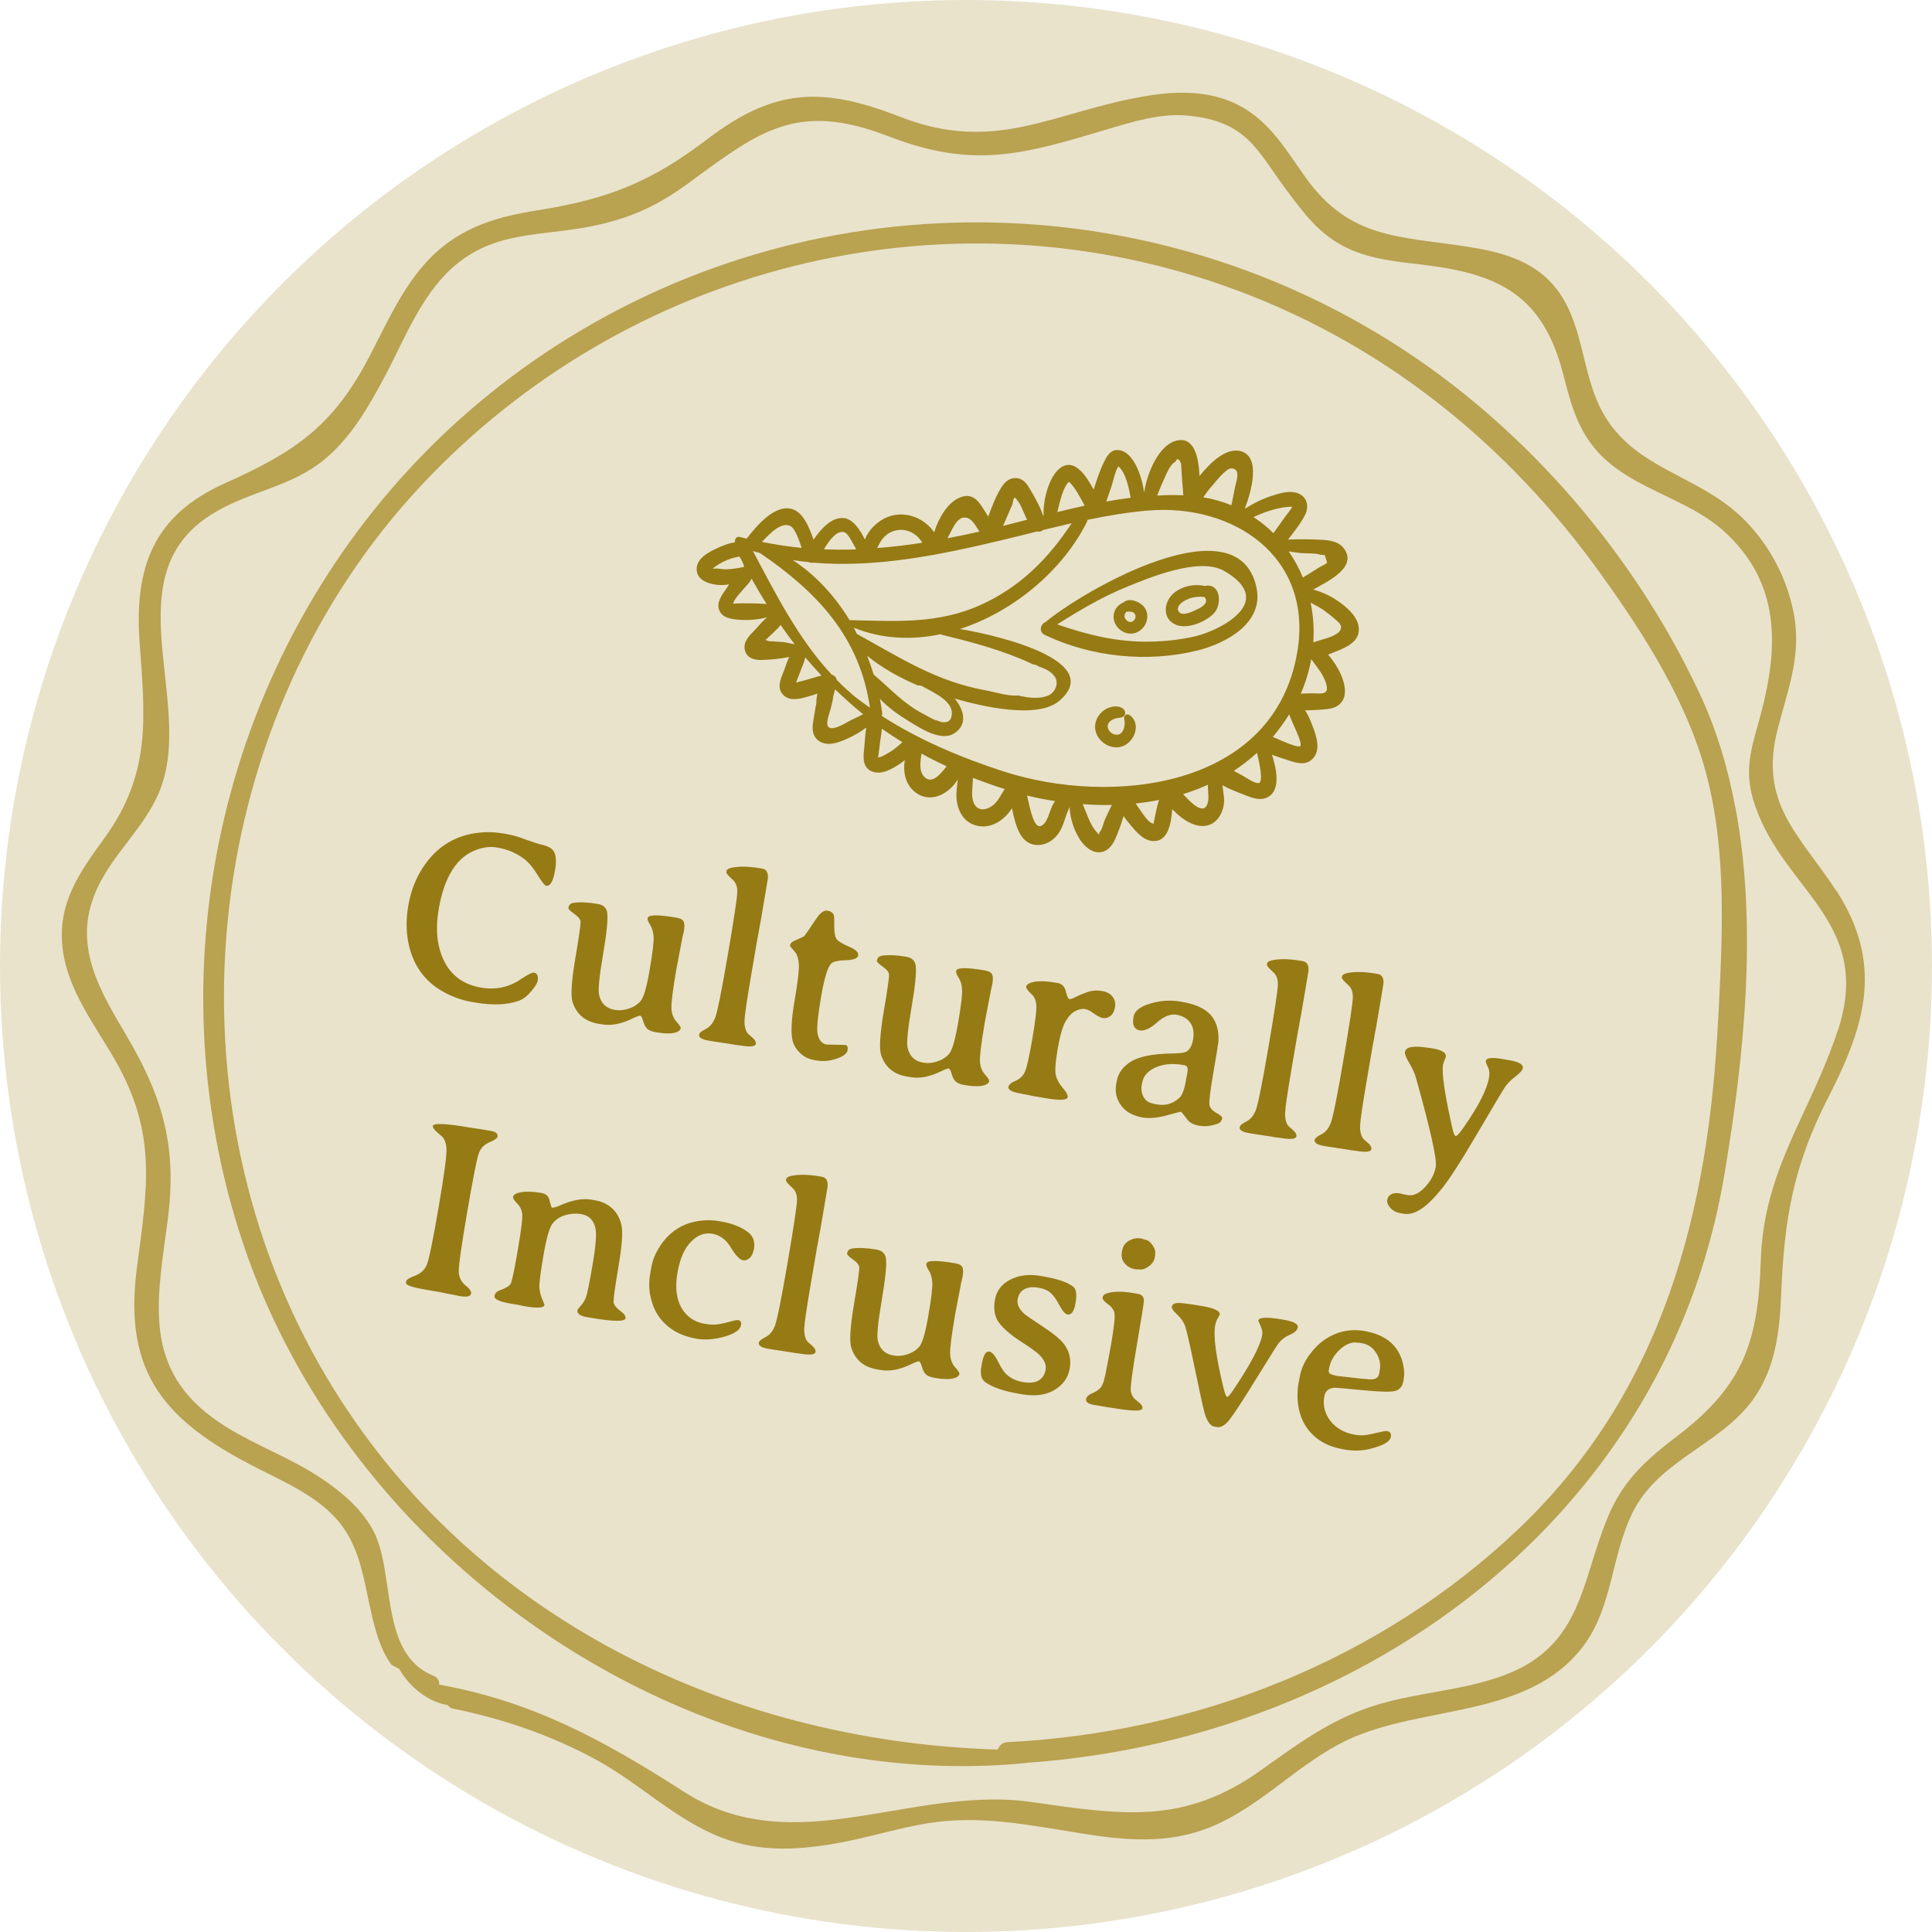 <svg xmlns="http://www.w3.org/2000/svg" width="125" height="125" viewBox="0 0 125 125" fill="none"><circle cx="62.5" cy="62.5" r="62.5" fill="#E9E3CC"></circle><path d="M118.79 57.594C121.833 62.267 120.765 66.174 118.334 70.912C116.024 75.407 115.436 78.821 115.238 83.838C115.136 86.184 114.859 88.529 113.449 90.512C111.385 93.41 107.526 94.39 105.773 97.59C104.219 100.434 104.417 103.961 102.37 106.592C98.787 111.211 92.036 110.291 87.175 112.577C84.03 114.067 81.659 116.805 78.448 118.158C75.61 119.358 72.777 119.079 69.818 118.598C66.524 118.069 63.409 117.422 60.036 117.962C58.194 118.265 56.393 118.823 54.563 119.18C51.874 119.69 49.257 119.898 46.665 118.883C43.7 117.737 41.359 115.368 38.581 113.86C35.604 112.239 32.471 111.182 29.194 110.523C29.116 110.451 29.026 110.398 28.954 110.315C27.652 110.107 26.452 109.086 25.84 107.987C25.81 107.975 25.792 107.957 25.768 107.946C25.611 107.868 25.468 107.791 25.323 107.708C24.729 106.895 24.381 105.873 24.081 104.609C23.415 101.764 23.289 99.395 20.918 97.466C19.598 96.385 18.044 95.708 16.543 94.936C10.71 91.955 7.961 88.879 8.855 82.051C9.54 76.82 10.176 73.358 7.457 68.608C6.149 66.322 4.372 64.066 4.054 61.376C3.7 58.449 5.134 56.46 6.773 54.203C9.78 50.041 9.39 46.449 9.035 41.609C8.681 36.705 9.906 33.338 14.581 31.254C19.094 29.235 21.537 27.567 23.853 23.155C24.933 21.106 25.87 18.933 27.406 17.158C29.41 14.86 31.799 14.076 34.776 13.607C39.409 12.871 42.146 11.76 45.819 8.964C50.133 5.686 53.23 5.609 58.218 7.551C64.387 9.955 67.988 7.307 73.899 6.256C75.802 5.912 77.896 5.817 79.703 6.601C81.995 7.58 83.094 9.546 84.462 11.47C87.307 15.454 90.475 15.275 94.856 15.947C96.969 16.273 99.094 16.79 100.528 18.476C102.532 20.821 102.256 24.176 103.745 26.777C105.779 30.328 109.734 30.702 112.591 33.374C114.295 34.971 115.496 37.114 115.994 39.389C116.63 42.274 115.724 44.412 115.021 47.149C113.761 51.977 116.42 53.989 118.778 57.594H118.79ZM118.916 66.661C121.275 59.44 115.058 57.517 113.389 51.597C113.347 51.448 113.317 51.312 113.287 51.163C112.903 49.328 113.473 47.933 113.959 46.069C115.082 41.77 115.178 37.684 111.559 34.389C109.206 32.252 105.773 31.699 103.553 29.425C102.082 27.905 101.65 26.177 101.134 24.194C99.826 19.111 96.987 17.728 92.15 17.14C90.451 16.932 88.717 16.796 87.151 16.041C85.344 15.181 84.336 13.767 83.172 12.212C81.335 9.748 80.693 7.836 76.834 7.479C75.07 7.313 73.275 7.883 71.619 8.37C66.115 10.027 62.941 10.929 57.461 8.809C51.58 6.541 49.137 8.477 44.624 11.79C42.53 13.34 40.723 14.153 38.179 14.658C34.944 15.293 31.937 14.925 29.26 17.33C27.166 19.224 26.146 22.039 24.843 24.455C23.823 26.361 22.731 28.261 21.044 29.686C18.902 31.48 16.285 31.747 13.933 33.13C7.463 36.919 12.156 44.572 10.62 50.296C9.906 52.986 7.793 54.643 6.521 57.012C4.588 60.616 6.113 63.537 8.021 66.726C9.408 69.053 10.314 71.055 10.74 73.192C11.106 75.009 11.136 76.909 10.818 79.189C10.074 84.628 9.233 88.975 14.665 92.341C16.651 93.57 18.872 94.36 20.816 95.666C21.459 96.1 22.089 96.581 22.653 97.109C23.211 97.65 23.703 98.237 24.093 98.926C25.648 101.693 24.447 106.996 28.078 108.438C28.336 108.545 28.432 108.783 28.414 108.997C34.416 110.065 39.037 112.577 44.246 115.926C50.398 119.88 56.813 116.704 63.451 116.448C64.531 116.401 65.611 116.431 66.692 116.585C72.537 117.41 76.57 118.123 81.611 114.513C84.12 112.725 86.304 111.104 89.287 110.243C91.934 109.477 94.754 109.353 97.341 108.379C102.388 106.473 102.292 102.317 104.027 98.154C104.405 97.252 104.843 96.504 105.353 95.85C106.205 94.74 107.256 93.879 108.528 92.905C112.843 89.616 113.755 86.754 113.923 81.54C114.121 75.591 117.116 72.111 118.904 66.661H118.916Z" fill="#B9A250"></path><path d="M112.275 52.214C113.753 59.992 112.813 68.615 111.559 76.045C110.276 83.659 107.113 90.356 102.625 95.914C94.074 106.545 80.705 113.054 66.436 114.052C66.425 114.052 66.419 114.064 66.395 114.064C65.449 114.164 64.491 114.218 63.539 114.247C49.306 114.678 35.363 107.998 25.825 97.485C21.308 92.494 17.784 86.659 15.678 80.304C14.945 78.095 14.377 75.862 13.97 73.618C10.599 55.226 17.754 35.977 32.921 24.508C49.271 12.14 71.575 11.035 89.155 21.59C98.095 26.947 105.564 35.452 109.975 44.89C111.051 47.193 111.79 49.662 112.269 52.22L112.275 52.214ZM111.169 65.922C111.435 60.642 111.755 55.108 110.365 49.963C109.123 45.368 106.427 41.128 103.677 37.283C97.498 28.612 89.232 21.997 79.126 18.459C60.872 12.063 40.549 17.261 27.339 31.317C13.088 46.467 10.422 70.299 20.693 88.354C29.746 104.248 46.74 112.664 64.556 113.196C64.645 112.942 64.858 112.729 65.189 112.717C77.417 112.103 89.302 107.419 98.225 98.944C107.58 90.049 110.56 78.443 111.163 65.916L111.169 65.922Z" fill="#B9A250"></path><path d="M32.534 53.922L32.796 53.967C33.156 54.029 33.561 54.145 34.012 54.318C34.465 54.485 34.823 54.599 35.087 54.66C35.351 54.721 35.553 54.809 35.692 54.922C35.961 55.143 36.035 55.607 35.913 56.316C35.792 57.024 35.598 57.355 35.331 57.31C35.244 57.295 35.062 57.063 34.784 56.614C34.508 56.16 34.228 55.821 33.944 55.598C33.44 55.205 32.845 54.95 32.157 54.833C31.761 54.765 31.345 54.804 30.908 54.952C29.591 55.387 28.749 56.68 28.381 58.831C28.158 60.167 28.284 61.298 28.759 62.225C29.235 63.151 30.022 63.709 31.12 63.897C32.06 64.058 32.909 63.883 33.667 63.374C34.139 63.058 34.431 62.91 34.544 62.929C34.759 62.966 34.84 63.141 34.787 63.455C34.759 63.614 34.617 63.845 34.358 64.15C34.1 64.455 33.836 64.655 33.566 64.751C32.807 65.018 31.873 65.056 30.764 64.866L30.495 64.82C29.873 64.714 29.264 64.493 28.666 64.159C27.456 63.481 26.707 62.423 26.419 60.984C26.273 60.235 26.271 59.445 26.413 58.613C26.556 57.776 26.821 57.032 27.208 56.379C27.989 55.054 29.068 54.248 30.443 53.961C31.139 53.816 31.836 53.803 32.534 53.922ZM43.766 66.101C43.962 66.314 44.053 66.459 44.04 66.536C44.028 66.608 43.977 66.671 43.889 66.724C43.634 66.887 43.145 66.906 42.421 66.782C42.184 66.742 42.006 66.672 41.886 66.572C41.772 66.468 41.681 66.302 41.614 66.074C41.553 65.846 41.489 65.727 41.422 65.716C41.355 65.709 41.191 65.769 40.932 65.893C40.205 66.25 39.547 66.377 38.956 66.276C38.951 66.276 38.943 66.274 38.933 66.272L38.702 66.233C37.855 66.088 37.303 65.624 37.046 64.84C36.915 64.432 36.972 63.498 37.217 62.039C37.467 60.576 37.581 59.769 37.56 59.617C37.539 59.461 37.398 59.294 37.138 59.117C36.884 58.936 36.763 58.81 36.775 58.738C36.807 58.548 36.918 58.44 37.108 58.414C37.53 58.355 38.052 58.378 38.673 58.484C39.032 58.546 39.236 58.731 39.283 59.04C39.347 59.437 39.258 60.344 39.016 61.761C38.774 63.173 38.689 64.04 38.76 64.365C38.882 64.919 39.22 65.244 39.775 65.339C40.062 65.388 40.36 65.362 40.668 65.262C40.981 65.162 41.238 65 41.44 64.776C41.643 64.551 41.84 63.874 42.034 62.745C42.228 61.611 42.312 60.89 42.285 60.584C42.263 60.28 42.189 60.032 42.063 59.841C41.938 59.645 41.884 59.499 41.901 59.401C41.939 59.175 42.562 59.166 43.768 59.372C44.02 59.415 44.174 59.5 44.232 59.626C44.291 59.747 44.295 59.954 44.245 60.246L44.144 60.697L43.755 62.738C43.526 64.073 43.422 64.914 43.442 65.261C43.463 65.603 43.571 65.883 43.766 66.101ZM45.231 66.938C45.25 66.831 45.389 66.712 45.649 66.582C45.914 66.453 46.119 66.216 46.262 65.87C46.407 65.52 46.683 64.151 47.092 61.764C47.501 59.377 47.704 58.019 47.702 57.691C47.705 57.364 47.613 57.113 47.426 56.939C47.125 56.66 46.979 56.495 46.988 56.444L47.004 56.351C47.019 56.264 47.106 56.2 47.267 56.158C47.763 56.037 48.396 56.043 49.166 56.175L49.32 56.201C49.582 56.246 49.703 56.449 49.684 56.81C49.681 56.857 49.617 57.245 49.492 57.974L49.209 59.63L49.147 59.944L49.064 60.429L49.002 60.744C49.002 60.744 48.863 61.557 48.585 63.185C48.325 64.704 48.186 65.65 48.17 66.023C48.16 66.391 48.231 66.672 48.382 66.867C48.4 66.886 48.497 66.972 48.672 67.123C48.846 67.274 48.923 67.412 48.902 67.535C48.871 67.715 48.538 67.75 47.901 67.641L47.583 67.602L47.267 67.548L46 67.355L45.839 67.328C45.402 67.253 45.2 67.123 45.231 66.938ZM53.491 67.583L54.692 67.606C54.825 67.629 54.874 67.746 54.838 67.957C54.803 68.162 54.569 68.341 54.136 68.494C53.703 68.647 53.268 68.686 52.831 68.612L52.678 68.585C52.334 68.526 52.038 68.383 51.792 68.156C51.545 67.929 51.38 67.674 51.297 67.39C51.154 66.895 51.192 66.011 51.41 64.738C51.629 63.46 51.719 62.654 51.681 62.32C51.648 61.986 51.57 61.748 51.447 61.606C51.217 61.344 51.103 61.204 51.107 61.183C51.13 61.05 51.218 60.949 51.373 60.88C51.767 60.704 51.983 60.604 52.019 60.578C52.061 60.548 52.331 60.161 52.828 59.417C53.076 59.047 53.313 58.882 53.539 58.92C53.77 58.96 53.91 59.068 53.959 59.246C53.972 59.29 53.978 59.521 53.975 59.938C53.978 60.356 54.033 60.635 54.141 60.775C54.25 60.91 54.516 61.069 54.939 61.252C55.363 61.431 55.558 61.617 55.525 61.812C55.492 62.008 55.223 62.112 54.718 62.126C54.214 62.14 53.897 62.215 53.768 62.352C53.544 62.583 53.327 63.307 53.119 64.523C52.911 65.74 52.836 66.517 52.894 66.855C52.969 67.285 53.168 67.528 53.491 67.583ZM63.725 69.517C63.922 69.731 64.013 69.876 64 69.953C63.987 70.025 63.937 70.087 63.849 70.141C63.594 70.303 63.104 70.322 62.38 70.198C62.144 70.158 61.966 70.088 61.846 69.988C61.731 69.884 61.641 69.718 61.574 69.49C61.513 69.263 61.449 69.143 61.382 69.132C61.314 69.126 61.151 69.185 60.892 69.31C60.165 69.666 59.506 69.794 58.916 69.693C58.911 69.692 58.903 69.691 58.893 69.689L58.662 69.649C57.815 69.504 57.263 69.04 57.006 68.256C56.875 67.848 56.932 66.915 57.176 65.456C57.427 63.993 57.541 63.185 57.519 63.034C57.499 62.877 57.358 62.71 57.098 62.533C56.843 62.352 56.722 62.226 56.735 62.154C56.767 61.964 56.878 61.856 57.068 61.831C57.49 61.771 58.012 61.794 58.633 61.901C58.992 61.962 59.196 62.147 59.243 62.457C59.307 62.853 59.218 63.76 58.976 65.177C58.734 66.589 58.649 67.457 58.72 67.781C58.842 68.335 59.18 68.66 59.734 68.755C60.022 68.804 60.32 68.778 60.627 68.678C60.94 68.578 61.198 68.416 61.4 68.192C61.602 67.968 61.8 67.291 61.993 66.161C62.188 65.027 62.271 64.307 62.244 64.001C62.222 63.696 62.149 63.448 62.023 63.258C61.898 63.062 61.844 62.915 61.86 62.818C61.899 62.592 62.522 62.582 63.728 62.788C63.98 62.831 64.134 62.916 64.192 63.042C64.25 63.163 64.254 63.37 64.204 63.663L64.104 64.113L63.715 66.155C63.486 67.49 63.382 68.33 63.402 68.677C63.422 69.019 63.53 69.299 63.725 69.517ZM69.078 70.988C69.043 71.188 68.561 71.209 67.632 71.05L66.816 70.91L66.495 70.839L66.011 70.749C65.467 70.656 65.212 70.511 65.245 70.316C65.269 70.178 65.415 70.052 65.682 69.939C65.956 69.822 66.155 69.648 66.279 69.415C66.41 69.179 66.579 68.45 66.788 67.228C66.998 66.006 67.084 65.257 67.046 64.981C67.014 64.706 66.923 64.498 66.773 64.356C66.504 64.104 66.378 63.931 66.394 63.839C66.409 63.747 66.477 63.674 66.597 63.62C66.953 63.459 67.51 63.444 68.27 63.574L68.416 63.599C68.709 63.649 68.891 63.833 68.963 64.152C69.037 64.466 69.112 64.629 69.189 64.642C69.266 64.656 69.409 64.606 69.618 64.494C69.833 64.383 70.083 64.278 70.37 64.179C70.661 64.081 70.969 64.059 71.292 64.115C71.616 64.17 71.848 64.297 71.988 64.496C72.134 64.69 72.185 64.918 72.14 65.179C72.09 65.445 71.986 65.634 71.83 65.745C71.673 65.855 71.518 65.897 71.364 65.871C71.21 65.844 71.018 65.748 70.787 65.582C70.558 65.411 70.358 65.31 70.189 65.281C70.02 65.252 69.823 65.293 69.598 65.402C69.374 65.506 69.159 65.728 68.953 66.068C68.752 66.404 68.577 67.011 68.427 67.889C68.278 68.761 68.243 69.337 68.322 69.614C68.402 69.887 68.552 70.151 68.773 70.405C68.999 70.66 69.1 70.855 69.078 70.988ZM76.651 68.924L76.521 68.901C75.848 68.786 75.26 68.842 74.756 69.067C74.259 69.288 73.972 69.622 73.895 70.069L73.869 70.223C73.824 70.485 73.863 70.735 73.987 70.972C74.116 71.206 74.308 71.344 74.565 71.388L74.655 71.42L74.886 71.459C75.42 71.551 75.894 71.407 76.307 71.029C76.489 70.864 76.63 70.487 76.731 69.897C76.739 69.85 76.747 69.804 76.754 69.758L76.794 69.574L76.825 69.389C76.874 69.107 76.816 68.952 76.651 68.924ZM73.335 65.796C73.4 65.416 73.758 65.129 74.41 64.934C75.067 64.734 75.72 64.69 76.366 64.801C76.387 64.805 76.407 64.808 76.428 64.812C77.044 64.917 77.524 65.076 77.868 65.288C78.567 65.714 78.887 66.419 78.83 67.402C78.824 67.502 78.718 68.149 78.513 69.346C78.309 70.537 78.221 71.24 78.247 71.456C78.279 71.673 78.427 71.854 78.693 72C78.964 72.147 79.092 72.264 79.077 72.351C79.045 72.536 78.929 72.661 78.727 72.727C78.324 72.859 77.943 72.894 77.584 72.832C77.229 72.772 76.979 72.644 76.833 72.45C76.57 72.104 76.428 71.929 76.407 71.926C76.387 71.922 76.074 72.003 75.47 72.169C74.866 72.33 74.354 72.375 73.933 72.303C73.302 72.195 72.836 71.935 72.537 71.525C72.237 71.114 72.13 70.66 72.215 70.162L72.248 69.969C72.339 69.435 72.651 69.005 73.182 68.679C73.714 68.352 74.599 68.179 75.839 68.159C76.29 68.151 76.578 68.121 76.703 68.069C76.953 67.964 77.116 67.69 77.192 67.249C77.267 66.807 77.207 66.448 77.012 66.172C76.816 65.895 76.52 65.723 76.125 65.655C75.73 65.588 75.308 65.753 74.859 66.152C74.416 66.546 74.044 66.718 73.741 66.666C73.381 66.605 73.246 66.314 73.335 65.796ZM80.207 72.925C80.226 72.817 80.365 72.698 80.625 72.568C80.89 72.439 81.094 72.202 81.238 71.857C81.383 71.506 81.659 70.138 82.068 67.751C82.476 65.363 82.68 64.006 82.678 63.678C82.681 63.351 82.589 63.1 82.402 62.925C82.101 62.647 81.955 62.481 81.964 62.43L81.98 62.338C81.995 62.25 82.082 62.186 82.243 62.145C82.739 62.024 83.372 62.029 84.142 62.161L84.296 62.187C84.558 62.232 84.679 62.435 84.659 62.796C84.657 62.843 84.593 63.231 84.468 63.961L84.185 65.616L84.123 65.93L84.04 66.416L83.978 66.73C83.978 66.73 83.839 67.544 83.56 69.171C83.3 70.691 83.162 71.637 83.146 72.009C83.136 72.377 83.207 72.659 83.358 72.854C83.376 72.873 83.472 72.958 83.647 73.109C83.822 73.261 83.899 73.398 83.878 73.521C83.847 73.701 83.513 73.736 82.877 73.627L82.558 73.589L82.243 73.535L80.976 73.342L80.814 73.314C80.378 73.239 80.175 73.11 80.207 72.925ZM85.058 73.755C85.077 73.647 85.216 73.528 85.476 73.399C85.741 73.27 85.946 73.032 86.089 72.687C86.234 72.337 86.51 70.968 86.919 68.581C87.328 66.194 87.531 64.836 87.529 64.508C87.532 64.181 87.44 63.93 87.254 63.756C86.953 63.477 86.806 63.312 86.815 63.261L86.831 63.168C86.846 63.081 86.933 63.017 87.094 62.975C87.59 62.854 88.223 62.859 88.993 62.991L89.147 63.018C89.409 63.062 89.53 63.266 89.511 63.627C89.508 63.674 89.444 64.062 89.319 64.791L89.036 66.446L88.974 66.761L88.891 67.246L88.829 67.56C88.829 67.56 88.69 68.374 88.412 70.001C88.152 71.521 88.013 72.467 87.997 72.839C87.987 73.207 88.058 73.489 88.209 73.684C88.227 73.703 88.324 73.788 88.499 73.94C88.673 74.091 88.75 74.228 88.729 74.352C88.698 74.531 88.365 74.567 87.728 74.458L87.41 74.419L87.094 74.365L85.827 74.172L85.666 74.144C85.229 74.07 85.027 73.94 85.058 73.755ZM93.365 68.891C93.271 69.441 93.474 70.818 93.974 73.022C94.043 73.33 94.113 73.49 94.185 73.502C94.257 73.514 94.426 73.329 94.692 72.947C95.657 71.569 96.205 70.498 96.336 69.733C96.374 69.512 96.369 69.326 96.321 69.175L96.26 69.022C96.165 68.837 96.123 68.711 96.134 68.644C96.168 68.444 96.512 68.4 97.164 68.511L97.656 68.596C98.278 68.702 98.568 68.873 98.528 69.109C98.505 69.243 98.341 69.426 98.037 69.659C97.739 69.888 97.511 70.122 97.355 70.359C97.198 70.596 96.601 71.599 95.564 73.366C94.533 75.128 93.763 76.32 93.256 76.942C92.747 77.568 92.297 78.003 91.906 78.248C91.521 78.494 91.151 78.587 90.797 78.526L90.597 78.492C90.33 78.446 90.114 78.33 89.951 78.143C89.791 77.963 89.726 77.79 89.754 77.626C89.781 77.467 89.868 77.347 90.014 77.266C90.164 77.192 90.347 77.173 90.562 77.21L90.737 77.255C90.813 77.274 90.931 77.297 91.09 77.324C91.449 77.385 91.82 77.211 92.202 76.801C92.584 76.391 92.815 75.949 92.896 75.477C92.977 75.005 92.551 73.096 91.617 69.75C91.532 69.444 91.385 69.118 91.175 68.77C90.97 68.423 90.877 68.191 90.898 68.073C90.931 67.878 91.09 67.765 91.376 67.735C91.662 67.699 92.105 67.733 92.706 67.835C93.312 67.939 93.592 68.122 93.547 68.384C93.44 68.64 93.379 68.809 93.365 68.891ZM32.187 73.551C32.17 73.649 31.997 73.767 31.666 73.906C31.341 74.046 31.114 74.274 30.986 74.59C30.864 74.902 30.61 76.188 30.223 78.446C29.837 80.7 29.658 81.998 29.683 82.341C29.715 82.679 29.861 82.955 30.12 83.169C30.386 83.378 30.507 83.552 30.483 83.69C30.45 83.88 30.201 83.935 29.733 83.855L29.565 83.819L29.212 83.75C29.095 83.725 28.978 83.702 28.86 83.682L28.523 83.609L27.484 83.431C26.647 83.287 26.241 83.141 26.267 82.993L26.285 82.885C26.302 82.787 26.491 82.671 26.852 82.538C27.219 82.4 27.473 82.163 27.615 81.828C27.758 81.488 28.014 80.24 28.383 78.084C28.753 75.922 28.92 74.654 28.884 74.278C28.849 73.897 28.736 73.632 28.544 73.483C28.163 73.18 27.982 72.969 28.003 72.851C28.037 72.651 28.847 72.686 30.433 72.958L31.283 73.087L31.784 73.173C32.087 73.225 32.221 73.351 32.187 73.551ZM33.027 84.34C32.303 84.216 31.959 84.051 31.994 83.846C32.023 83.677 32.142 83.554 32.35 83.479C32.727 83.343 32.958 83.202 33.04 83.058C33.124 82.909 33.279 82.172 33.506 80.847C33.733 79.517 33.826 78.733 33.782 78.493C33.745 78.249 33.633 78.034 33.448 77.849C33.263 77.664 33.179 77.525 33.195 77.433C33.21 77.341 33.295 77.265 33.447 77.207C33.803 77.072 34.333 77.065 35.036 77.186C35.247 77.222 35.399 77.322 35.492 77.486C35.524 77.544 35.562 77.666 35.604 77.853C35.652 78.036 35.688 78.129 35.714 78.134C35.812 78.145 35.976 78.102 36.204 78.004C36.994 77.647 37.677 77.519 38.252 77.617L38.267 77.62L38.514 77.662C38.929 77.733 39.286 77.9 39.585 78.162C39.884 78.425 40.088 78.777 40.197 79.218C40.312 79.66 40.251 80.572 40.014 81.953C39.779 83.329 39.675 84.104 39.703 84.278C39.738 84.447 39.879 84.625 40.128 84.81C40.381 84.996 40.496 85.156 40.474 85.289C40.434 85.52 39.685 85.511 38.227 85.261L37.996 85.222C37.534 85.143 37.322 84.993 37.36 84.772C37.368 84.726 37.443 84.625 37.586 84.47C37.73 84.31 37.84 84.125 37.919 83.917C37.996 83.708 38.138 83.003 38.344 81.802C38.55 80.596 38.609 79.808 38.519 79.438C38.394 78.931 38.093 78.636 37.616 78.554C37.267 78.495 36.914 78.519 36.557 78.627C36.206 78.731 35.931 78.919 35.731 79.191C35.538 79.459 35.345 80.153 35.153 81.272C34.963 82.386 34.878 83.066 34.899 83.313C34.921 83.554 34.963 83.754 35.026 83.913L35.232 84.424C35.198 84.624 34.778 84.655 33.971 84.517L33.504 84.421L33.027 84.34ZM48.074 81.541C47.859 81.504 47.596 81.23 47.288 80.717C46.984 80.206 46.581 79.907 46.078 79.82C45.58 79.735 45.119 79.913 44.695 80.353C44.272 80.787 43.983 81.459 43.827 82.368C43.672 83.277 43.758 84.023 44.086 84.608C44.42 85.188 44.923 85.536 45.595 85.651C45.965 85.714 46.281 85.721 46.543 85.67C46.81 85.621 47.058 85.563 47.286 85.496C47.52 85.425 47.681 85.397 47.768 85.412C47.917 85.438 47.975 85.548 47.941 85.743C47.891 86.041 47.54 86.285 46.889 86.475C46.238 86.664 45.63 86.711 45.066 86.614C43.967 86.426 43.143 85.931 42.593 85.129C42.37 84.8 42.203 84.399 42.094 83.926C41.986 83.448 41.975 82.954 42.062 82.446L42.127 82.069C42.128 82.059 42.13 82.046 42.133 82.03C42.135 82.02 42.137 82.01 42.138 82C42.215 81.553 42.394 81.108 42.676 80.665C43.231 79.798 43.978 79.26 44.918 79.051C45.461 78.933 45.984 78.917 46.487 79.003L46.665 79.033C47.358 79.152 47.925 79.373 48.366 79.697C48.723 79.959 48.862 80.318 48.784 80.775C48.732 81.078 48.633 81.288 48.486 81.406C48.345 81.519 48.208 81.564 48.074 81.541ZM49.095 86.876C49.114 86.768 49.253 86.649 49.513 86.519C49.778 86.391 49.982 86.153 50.126 85.808C50.27 85.458 50.547 84.089 50.956 81.702C51.364 79.314 51.568 77.957 51.566 77.629C51.569 77.302 51.477 77.051 51.29 76.876C50.989 76.598 50.843 76.433 50.852 76.381L50.867 76.289C50.883 76.202 50.97 76.137 51.13 76.096C51.627 75.975 52.26 75.98 53.03 76.112L53.184 76.138C53.446 76.183 53.567 76.386 53.547 76.748C53.544 76.795 53.481 77.183 53.356 77.912L53.073 79.567L53.011 79.882L52.928 80.367L52.866 80.681C52.866 80.681 52.727 81.495 52.448 83.122C52.188 84.642 52.05 85.588 52.034 85.96C52.024 86.328 52.094 86.61 52.246 86.805C52.264 86.824 52.36 86.909 52.535 87.061C52.71 87.212 52.787 87.349 52.766 87.472C52.735 87.652 52.401 87.688 51.765 87.579L51.447 87.54L51.131 87.486L49.864 87.293L49.702 87.265C49.266 87.191 49.063 87.061 49.095 86.876ZM61.798 88.464C61.994 88.677 62.086 88.822 62.073 88.899C62.06 88.971 62.01 89.034 61.922 89.087C61.666 89.25 61.177 89.269 60.453 89.145C60.217 89.105 60.039 89.034 59.919 88.935C59.804 88.831 59.714 88.664 59.647 88.436C59.586 88.209 59.522 88.09 59.455 88.078C59.387 88.072 59.224 88.131 58.965 88.256C58.238 88.613 57.579 88.74 56.989 88.639C56.984 88.638 56.976 88.637 56.966 88.635L56.735 88.596C55.888 88.451 55.336 87.986 55.079 87.203C54.948 86.794 55.005 85.861 55.249 84.402C55.499 82.939 55.614 82.132 55.592 81.98C55.572 81.823 55.431 81.656 55.171 81.48C54.916 81.299 54.795 81.172 54.807 81.101C54.84 80.911 54.951 80.803 55.14 80.777C55.563 80.717 56.084 80.741 56.706 80.847C57.065 80.908 57.268 81.094 57.316 81.403C57.38 81.8 57.291 82.707 57.048 84.124C56.807 85.535 56.722 86.403 56.793 86.727C56.915 87.282 57.253 87.606 57.807 87.701C58.095 87.751 58.392 87.725 58.7 87.624C59.013 87.525 59.271 87.363 59.473 87.138C59.675 86.914 59.873 86.237 60.066 85.108C60.261 83.973 60.344 83.253 60.317 82.947C60.295 82.642 60.221 82.395 60.096 82.204C59.971 82.008 59.916 81.862 59.933 81.764C59.972 81.538 60.594 81.528 61.801 81.735C62.052 81.778 62.207 81.862 62.265 81.989C62.323 82.11 62.327 82.316 62.277 82.609L62.176 83.059L61.787 85.101C61.559 86.436 61.455 87.277 61.474 87.624C61.495 87.965 61.603 88.245 61.798 88.464ZM68.853 86.976C69.193 87.431 69.312 87.953 69.212 88.544C69.111 89.129 68.784 89.591 68.229 89.929C67.675 90.262 66.973 90.356 66.12 90.21L65.912 90.174C64.942 90.008 64.224 89.761 63.757 89.433C63.497 89.251 63.407 88.929 63.486 88.467L63.519 88.275C63.62 87.684 63.781 87.408 64.002 87.446C64.186 87.478 64.375 87.689 64.567 88.082C64.759 88.469 64.93 88.736 65.079 88.883C65.369 89.165 65.735 89.344 66.177 89.419C66.623 89.496 66.968 89.459 67.21 89.311C67.453 89.157 67.6 88.926 67.653 88.618C67.706 88.31 67.575 87.994 67.26 87.671C67.094 87.5 66.688 87.205 66.04 86.788C65.398 86.372 64.933 85.972 64.644 85.59C64.356 85.203 64.264 84.711 64.366 84.116C64.468 83.52 64.799 83.08 65.36 82.796C65.922 82.506 66.568 82.424 67.297 82.549L67.505 82.584C68.46 82.748 69.11 82.975 69.457 83.267C69.637 83.419 69.681 83.765 69.588 84.304C69.496 84.843 69.322 85.091 69.065 85.047C68.921 85.022 68.751 84.829 68.554 84.468C68.363 84.102 68.176 83.835 67.993 83.667C67.812 83.493 67.539 83.375 67.174 83.312C66.815 83.251 66.516 83.284 66.277 83.413C66.039 83.541 65.892 83.761 65.839 84.075C65.786 84.383 65.931 84.693 66.274 85.005C66.36 85.089 66.752 85.359 67.451 85.817C68.149 86.275 68.617 86.661 68.853 86.976ZM74.713 81.361C74.674 81.587 74.541 81.781 74.312 81.942C74.09 82.1 73.884 82.162 73.694 82.13C73.651 82.133 73.617 82.132 73.591 82.128L73.419 82.114C73.162 82.07 72.946 81.946 72.769 81.742C72.598 81.538 72.535 81.303 72.581 81.036L72.605 80.897C72.65 80.63 72.794 80.425 73.035 80.281C73.282 80.133 73.545 80.083 73.822 80.13L73.86 80.137L74.117 80.213C74.276 80.24 74.425 80.355 74.565 80.559C74.71 80.758 74.768 80.945 74.739 81.12L74.742 81.192L74.713 81.361ZM71.676 84.376C71.431 84.202 71.319 84.059 71.338 83.946C71.357 83.833 71.427 83.752 71.546 83.704C71.959 83.542 72.572 83.531 73.383 83.67L73.606 83.708C73.883 83.755 74.018 83.91 74.01 84.173C74.007 84.315 73.857 85.251 73.561 86.982C73.266 88.707 73.132 89.703 73.16 89.972C73.189 90.236 73.327 90.461 73.576 90.646C73.825 90.826 73.938 90.985 73.914 91.124C73.88 91.319 73.227 91.308 71.954 91.09L71.722 91.058L70.782 90.897C70.407 90.833 70.236 90.708 70.268 90.524C70.294 90.37 70.432 90.24 70.683 90.135C70.938 90.031 71.125 89.899 71.242 89.739C71.372 89.566 71.497 89.13 71.616 88.432L71.666 88.187L71.707 87.948L71.777 87.588L71.817 87.349L71.866 87.112C72.074 85.895 72.154 85.179 72.107 84.965C72.065 84.747 71.921 84.55 71.676 84.376ZM78.74 92.331L78.563 92.3C78.322 92.259 78.121 91.995 77.962 91.508C77.882 91.262 77.672 90.314 77.331 88.665C76.99 87.016 76.772 86.062 76.679 85.803C76.587 85.539 76.416 85.29 76.165 85.057C75.915 84.819 75.799 84.651 75.815 84.554C75.842 84.394 75.973 84.311 76.207 84.304C76.441 84.296 76.96 84.361 77.766 84.499C78.572 84.637 78.956 84.822 78.916 85.053C78.913 85.068 78.871 85.148 78.788 85.292C78.706 85.431 78.65 85.591 78.619 85.771C78.498 86.474 78.68 87.821 79.164 89.811C79.255 90.175 79.331 90.363 79.392 90.373C79.454 90.384 79.581 90.247 79.772 89.963C80.911 88.277 81.541 87.079 81.663 86.371C81.693 86.196 81.657 86 81.557 85.782C81.457 85.564 81.408 85.453 81.409 85.448C81.446 85.227 81.943 85.198 82.898 85.362L83.082 85.393C83.709 85.501 84.003 85.662 83.966 85.877C83.935 86.062 83.768 86.221 83.465 86.354C83.163 86.482 82.918 86.665 82.729 86.902C82.642 87.009 82.16 87.774 81.282 89.199C80.405 90.618 79.825 91.507 79.541 91.865C79.259 92.219 78.992 92.374 78.74 92.331ZM89.232 88.871L89.273 88.632C89.338 88.253 89.26 87.888 89.04 87.538C88.821 87.184 88.513 86.973 88.118 86.905L87.972 86.88C87.898 86.878 87.849 86.875 87.823 86.871C87.464 86.809 87.087 86.956 86.693 87.311C86.305 87.667 86.07 88.079 85.991 88.546L85.973 88.646C85.945 88.811 86.029 88.909 86.224 88.943C86.298 88.972 86.338 88.986 86.343 88.987L86.519 89.025L86.565 89.033L86.62 89.034L88.121 89.204L88.403 89.221C88.901 89.306 89.178 89.189 89.232 88.871ZM85.68 90.364C85.579 90.949 85.716 91.477 86.09 91.948C86.464 92.419 86.99 92.712 87.667 92.828C87.939 92.875 88.192 92.878 88.426 92.839C88.666 92.796 88.927 92.74 89.208 92.672C89.494 92.604 89.671 92.576 89.737 92.588C89.943 92.623 90.027 92.751 89.989 92.972C89.938 93.269 89.503 93.523 88.686 93.731C88.155 93.868 87.607 93.888 87.043 93.791L86.873 93.762C85.908 93.597 85.157 93.167 84.621 92.473C84.332 92.096 84.134 91.645 84.028 91.119C83.924 90.589 83.92 90.039 84.018 89.469L84.056 89.293L84.086 89.116C84.17 88.623 84.366 88.157 84.674 87.719C84.987 87.281 85.328 86.935 85.7 86.681C86.483 86.15 87.337 85.96 88.262 86.113C89.658 86.352 90.494 87.055 90.77 88.223C90.855 88.591 90.873 88.919 90.823 89.207L90.797 89.361C90.736 89.715 90.549 89.929 90.236 90.002C89.923 90.07 89.216 90.049 88.114 89.94C87.013 89.831 86.413 89.781 86.317 89.791C85.953 89.819 85.74 90.009 85.68 90.364Z" fill="#967A14"></path><path d="M84.454 45.956C84.964 45.959 85.495 45.919 85.947 45.867C86.488 45.801 86.924 45.493 87.002 44.931C87.116 44.167 86.583 43.105 85.93 42.354C86.139 42.272 86.342 42.187 86.524 42.115C87.166 41.852 87.916 41.514 87.917 40.716C87.915 39.992 87.258 39.389 86.72 38.997C86.172 38.592 85.597 38.32 84.966 38.143C85.885 37.623 87.791 36.742 86.994 35.543C86.644 35.014 86.002 34.946 85.425 34.921C84.727 34.88 84.031 34.887 83.335 34.908C83.726 34.407 84.138 33.893 84.425 33.339C84.694 32.824 84.609 32.206 84.044 31.945C83.485 31.687 82.791 31.913 82.238 32.094C81.639 32.293 81.069 32.58 80.536 32.922C80.957 31.816 81.601 29.555 80.281 29.192C79.367 28.938 78.358 29.871 77.609 30.796C77.546 29.57 77.275 28.201 76.082 28.519C74.971 28.819 74.228 30.561 74.025 31.86C73.879 30.809 73.356 29.24 72.39 29.121C71.932 29.065 71.686 29.388 71.495 29.757C71.186 30.346 70.971 31.014 70.759 31.675C70.281 30.797 69.615 29.798 68.814 30.151C67.918 30.545 67.46 32.343 67.524 33.358C67.517 33.355 67.505 33.365 67.49 33.366C67.291 32.767 66.953 32.175 66.64 31.647C66.425 31.275 66.185 30.944 65.716 30.929C65.276 30.918 64.989 31.215 64.769 31.564C64.421 32.121 64.178 32.784 63.936 33.426C63.458 32.69 63.077 31.71 61.997 32.235C61.291 32.576 60.711 33.545 60.443 34.438C59.874 33.633 58.894 33.147 57.876 33.322C57.078 33.457 56.268 34.107 55.958 34.907C55.642 34.264 55.191 33.601 54.63 33.523C53.844 33.422 53.142 34.172 52.636 34.917C52.337 34.063 51.945 33.093 51.177 32.917C50.071 32.67 48.928 34.05 48.308 34.85C48.158 34.815 48.007 34.78 47.86 34.738C47.643 34.681 47.516 34.905 47.547 35.092C47.132 35.145 46.699 35.326 46.385 35.476C45.838 35.728 45.079 36.121 45.073 36.812C45.065 37.54 45.859 37.795 46.456 37.843C46.702 37.867 46.945 37.845 47.178 37.811C47.101 37.92 47.032 38.026 46.972 38.113C46.705 38.502 46.36 38.947 46.522 39.44C46.703 39.994 47.345 40.062 47.848 40.1C48.448 40.142 49.058 40.091 49.638 39.937C49.317 40.189 49.046 40.553 48.79 40.811C48.441 41.164 48.047 41.566 48.203 42.109C48.354 42.612 48.864 42.721 49.318 42.7C49.921 42.683 50.484 42.619 51.06 42.508C50.907 42.825 50.811 43.183 50.685 43.49C50.488 43.977 50.251 44.523 50.677 44.964C51.076 45.364 51.682 45.236 52.164 45.099C52.387 45.037 52.643 44.968 52.889 44.871C52.841 45.084 52.812 45.29 52.82 45.497C52.73 45.895 52.681 46.319 52.618 46.653C52.517 47.197 52.569 47.755 53.124 48.019C53.699 48.292 54.389 47.989 54.918 47.744C55.323 47.558 55.698 47.337 56.046 47.074C55.965 47.589 55.947 48.132 55.893 48.621C55.838 49.147 55.868 49.718 56.455 49.928C57.01 50.124 57.582 49.815 58.044 49.534C58.199 49.436 58.379 49.318 58.545 49.179C58.396 49.989 58.61 50.865 59.325 51.335C60.31 51.982 61.42 51.319 61.973 50.429C61.969 50.473 61.968 50.51 61.958 50.551C61.91 50.922 61.856 51.305 61.888 51.681C61.943 52.353 62.258 53.033 62.908 53.323C63.916 53.762 64.921 53.166 65.475 52.292C65.523 52.562 65.59 52.824 65.656 53.072C65.836 53.731 66.137 54.495 66.885 54.647C67.495 54.769 68.103 54.446 68.458 53.959C68.686 53.644 68.812 53.284 68.926 52.919C69.002 52.673 69.104 52.439 69.204 52.211C69.233 53.286 69.886 54.905 70.885 55.121C71.486 55.246 71.898 54.838 72.134 54.33C72.361 53.841 72.535 53.321 72.693 52.802C72.851 53.029 73.023 53.239 73.188 53.432C73.541 53.849 73.974 54.362 74.562 54.414C75.542 54.501 75.771 53.349 75.845 52.349C76.505 53.066 77.463 53.671 78.261 53.362C78.777 53.164 79.071 52.644 79.17 52.122C79.252 51.691 79.136 51.248 79.094 50.807C79.562 51.064 80.074 51.257 80.551 51.442C81.026 51.633 81.576 51.842 82.062 51.556C82.851 51.093 82.609 49.797 82.297 48.832C82.645 48.968 83.013 49.075 83.328 49.182C83.88 49.37 84.504 49.566 84.957 49.062C85.395 48.574 85.236 47.864 85.042 47.305C84.897 46.895 84.704 46.351 84.424 45.935L84.454 45.956ZM85.843 44.442C85.945 45.022 85.255 44.842 84.819 44.856C84.597 44.864 84.377 44.867 84.161 44.878C84.478 44.15 84.698 43.401 84.837 42.648C85.242 43.208 85.733 43.761 85.846 44.436L85.843 44.442ZM85.66 39.493C85.875 39.639 86.076 39.802 86.267 39.968C86.55 40.219 86.892 40.421 86.718 40.767C86.534 41.139 85.696 41.333 85.321 41.449C85.191 41.49 85.078 41.523 84.971 41.56C85.027 40.687 84.972 39.827 84.797 38.997C85.096 39.142 85.387 39.306 85.662 39.486L85.66 39.493ZM84.081 35.775C84.498 35.821 85.049 35.767 85.44 35.892C85.527 35.9 85.623 35.904 85.71 35.911C85.762 36.07 85.811 36.234 85.863 36.392C85.822 36.487 85.47 36.636 85.377 36.694C85.015 36.92 84.655 37.141 84.299 37.37C84.054 36.774 83.745 36.202 83.379 35.674C83.613 35.708 83.844 35.748 84.081 35.775ZM83.192 32.811C83.192 32.811 83.586 32.771 83.59 32.78C83.63 32.843 83.263 33.271 83.203 33.358C82.932 33.738 82.661 34.118 82.391 34.497C82.002 34.109 81.572 33.764 81.103 33.455C81.765 33.147 82.485 32.895 83.192 32.811ZM78.391 31.476C78.592 31.239 79.307 30.306 79.654 30.306C80.332 30.307 79.966 31.181 79.894 31.572C79.828 31.95 79.742 32.32 79.672 32.689C79.103 32.456 78.499 32.284 77.853 32.176C78.019 31.932 78.189 31.697 78.385 31.473L78.391 31.476ZM76.049 29.876C76.162 29.616 76.285 29.662 76.415 30.005C76.433 30.277 76.453 30.542 76.464 30.811C76.496 31.224 76.53 31.631 76.561 32.044C75.999 32.018 75.436 32.029 74.872 32.063C74.972 31.797 75.07 31.538 75.189 31.281C75.356 30.932 75.662 30.055 76.04 29.88L76.049 29.876ZM72.356 30.169C72.84 30.583 73.044 31.569 73.152 32.204C72.626 32.269 72.098 32.356 71.574 32.452C71.689 32.118 71.805 31.784 71.92 31.449C72.024 31.14 72.134 30.525 72.356 30.169ZM69.156 31.166C69.535 31.49 69.894 32.189 70.177 32.718C69.586 32.846 68.99 32.986 68.406 33.132C68.587 32.456 68.731 31.622 69.156 31.166ZM65.825 32.393C66.003 32.523 66.274 33.267 66.375 33.469C66.409 33.529 66.433 33.577 66.458 33.626C65.932 33.759 65.413 33.895 64.897 34.025C65.043 33.689 65.189 33.353 65.333 33.023C65.391 32.89 65.451 32.751 65.509 32.617C65.568 32.153 65.673 32.086 65.829 32.402L65.825 32.393ZM61.342 34.747C61.627 34.245 61.92 33.347 62.554 33.502C62.914 33.592 63.114 34.017 63.372 34.394C62.678 34.551 61.989 34.697 61.299 34.826C61.31 34.801 61.321 34.776 61.342 34.747ZM57.978 34.316C58.679 34.161 59.331 34.535 59.674 35.114C58.695 35.269 57.726 35.382 56.758 35.458C56.992 34.92 57.318 34.466 57.978 34.316ZM54.664 34.449C54.867 34.538 55.15 35.083 55.4 35.546C54.705 35.568 54.002 35.571 53.307 35.54C53.656 34.946 54.177 34.252 54.664 34.449ZM52.349 36.374C52.444 36.416 52.544 36.429 52.645 36.405C56.737 36.754 60.931 35.88 64.92 34.924C65.644 34.749 66.378 34.571 67.108 34.383C67.24 34.426 67.386 34.384 67.496 34.288C68.11 34.141 68.725 33.994 69.336 33.853C67.842 36.127 66 37.987 63.458 39.135C60.646 40.399 57.951 40.184 54.969 40.123C54.017 38.57 52.776 37.194 51.286 36.236C51.645 36.294 52.003 36.337 52.364 36.374L52.349 36.374ZM60.948 41.073C62.654 41.484 64.35 41.935 65.974 42.604C66.271 42.718 66.557 42.858 66.846 42.991C66.898 42.991 66.948 42.998 67.001 43.014C67.071 43.044 67.141 43.074 67.205 43.117C67.581 43.258 67.951 43.396 68.21 43.735C68.549 44.169 68.283 44.815 67.807 45.007C67.232 45.239 66.521 45.156 65.869 44.993C65.278 45.068 64.312 44.76 63.849 44.68C60.599 44.11 58.245 42.558 55.441 41.014C55.372 40.878 55.312 40.739 55.24 40.61C57.044 41.35 58.98 41.423 60.859 41.035C60.885 41.046 60.917 41.059 60.948 41.073ZM51.183 34.066C51.456 34.252 51.685 34.902 51.869 35.45C51.017 35.365 50.161 35.234 49.301 35.063C49.812 34.495 50.624 33.687 51.183 34.066ZM48.115 36.681C47.732 36.763 47.325 36.834 46.931 36.837C46.727 36.838 46.513 36.775 46.306 36.783C46.04 36.788 46.082 36.814 46.275 36.664C46.579 36.434 46.932 36.264 47.294 36.142C47.47 36.084 47.651 36.049 47.837 36.002C47.959 36.191 48.072 36.398 48.152 36.682C48.139 36.676 48.13 36.68 48.115 36.681ZM48.538 39.036C48.432 39.035 47.429 39.02 47.45 39.075C47.385 38.896 47.962 38.28 48.072 38.147C48.279 37.898 48.501 37.716 48.629 37.44C48.941 38.005 49.261 38.551 49.602 39.084C49.247 39.05 48.897 39.041 48.538 39.036ZM50.441 41.522C50.237 41.524 50.058 41.484 49.858 41.494C49.728 41.498 49.619 41.436 49.505 41.386C49.505 41.386 49.573 41.386 49.634 41.314C49.775 41.164 49.894 41.081 50.032 40.937C50.211 40.751 50.378 40.628 50.501 40.432C50.799 40.856 51.103 41.282 51.419 41.684C51.078 41.634 50.788 41.522 50.438 41.528L50.441 41.522ZM52.615 43.855C52.38 43.926 52.155 43.994 51.916 44.056C51.867 44.065 51.617 44.122 51.505 44.171C51.551 44.048 51.593 43.916 51.646 43.795C51.727 43.574 51.814 43.356 51.904 43.131C51.989 42.919 52.065 42.726 52.098 42.53C52.442 42.935 52.791 43.328 53.152 43.712C52.971 43.746 52.795 43.805 52.621 43.858L52.615 43.855ZM55.172 46.535C54.801 46.713 54.291 47.072 53.881 47.112C53.228 47.175 53.652 46.236 53.738 45.881C53.803 45.593 53.891 45.322 53.908 45.058C53.946 44.901 53.987 44.754 54.032 44.6C54.61 45.16 55.211 45.701 55.842 46.209C55.619 46.323 55.399 46.431 55.176 46.544L55.172 46.535ZM55.071 44.863C54.74 44.584 54.43 44.291 54.132 43.987C54.108 43.819 53.974 43.693 53.817 43.654C51.657 41.343 50.193 38.437 48.713 35.652C48.865 35.703 49.021 35.741 49.169 35.782C52.834 38.274 55.623 41.184 56.287 45.792C55.866 45.495 55.447 45.193 55.061 44.867L55.071 44.863ZM56.529 43.643C56.398 43.232 56.259 42.825 56.101 42.425C57.073 43.224 58.205 43.845 59.38 44.349C59.482 44.34 59.591 44.35 59.696 44.418C59.613 44.367 59.849 44.5 59.887 44.517C60.009 44.584 60.133 44.646 60.254 44.714C60.503 44.852 60.755 44.999 60.981 45.173C61.398 45.498 61.711 45.905 61.535 46.447C61.442 46.73 61.122 46.772 60.88 46.705C60.798 46.684 60.729 46.654 60.659 46.624C60.42 46.602 59.932 46.285 59.789 46.215C58.485 45.557 57.612 44.567 56.529 43.643ZM57.928 48.413C57.782 48.523 57.63 48.63 57.471 48.719C57.402 48.757 56.979 49.018 56.888 48.986C56.801 49.046 56.789 49.003 56.837 48.858C56.852 48.721 56.873 48.587 56.887 48.45L56.966 47.836C56.997 47.608 57.037 47.377 57.062 47.147C57.493 47.455 57.936 47.738 58.384 48.023C58.23 48.152 58.077 48.297 57.919 48.417L57.928 48.413ZM59.804 50.269C59.44 49.893 59.548 49.299 59.618 48.756C60.148 49.047 60.691 49.321 61.25 49.579C60.907 49.988 60.331 50.808 59.8 50.26L59.804 50.269ZM64.307 52.048C63.861 52.449 63.194 52.544 62.969 51.865C62.818 51.415 62.946 50.845 62.946 50.325C63.616 50.586 64.301 50.831 65.003 51.054C64.773 51.391 64.614 51.774 64.307 52.048ZM67.35 53.439C66.876 53.61 66.65 52.328 66.45 51.472C67.042 51.617 67.652 51.739 68.261 51.831C68.201 51.917 68.144 52.013 68.093 52.112C67.911 52.462 67.76 53.294 67.344 53.437L67.35 53.439ZM70.949 53.83C70.501 53.318 70.32 52.643 70.052 52.029C70.679 52.076 71.305 52.093 71.936 52.081C71.783 52.398 71.626 52.707 71.486 53.03C71.397 53.233 71.311 53.655 71.168 53.812C71.03 53.955 71.233 54.149 70.956 53.832L70.949 53.83ZM74.541 53.267C74.241 53.159 73.908 52.591 73.718 52.335C73.637 52.225 73.56 52.108 73.476 51.989C73.984 51.931 74.491 51.858 74.987 51.757C74.927 51.964 74.867 52.172 74.822 52.379C74.771 52.583 74.739 52.795 74.691 53.008C74.673 53.136 74.643 53.258 74.606 53.378C74.624 53.318 74.604 53.279 74.544 53.26L74.541 53.267ZM76.546 51.38C77.094 51.211 77.637 51.003 78.16 50.77C78.162 50.817 78.149 50.864 78.152 50.91C78.156 51.281 78.264 51.796 78.062 52.138C77.77 52.636 77.059 51.95 76.546 51.38ZM64.901 49.902C62.252 49.043 59.457 47.88 57.046 46.318C57.071 46.261 57.089 46.201 57.079 46.121C57.038 45.817 56.987 45.516 56.925 45.21C57.485 45.793 58.164 46.277 58.839 46.684C59.536 47.108 60.852 47.982 61.71 47.465C62.619 46.919 62.396 45.94 61.769 45.199C63.492 45.693 67.144 46.566 68.558 45.327C71.427 42.821 64.931 41.17 62.108 40.696C65.625 39.558 68.793 36.85 70.325 33.763C70.344 33.719 70.355 33.678 70.359 33.634C71.651 33.367 72.954 33.143 74.261 33.033C79.802 32.564 84.957 36.014 83.941 42.144C82.469 51.055 71.882 52.17 64.901 49.902ZM81.448 50.663C81.182 50.721 80.56 50.262 80.324 50.144C80.159 50.057 79.993 49.97 79.824 49.874C80.35 49.53 80.853 49.138 81.325 48.71C81.49 49.355 81.748 50.598 81.448 50.663ZM82.347 47.678C82.732 47.227 83.087 46.74 83.412 46.218C83.497 46.474 83.621 46.724 83.721 46.964C83.795 47.139 84.244 48.066 84.139 48.254C84.038 48.436 83.06 47.98 82.347 47.678Z" fill="#967A14"></path><path d="M67.638 40.253C67.311 40.382 67.189 40.886 67.602 41.081C70.61 42.518 74.261 42.893 77.512 42.076C79.332 41.617 81.794 40.306 81.291 37.999C80.075 32.389 69.961 38.293 67.638 40.253ZM77.4 41.153C76.419 41.382 75.395 41.501 74.386 41.515C72.305 41.552 70.348 41.077 68.405 40.398C69.83 39.495 71.273 38.638 72.833 37.998C74.357 37.371 77.609 36.013 79.21 36.943C82.708 38.969 78.77 40.829 77.394 41.15L77.4 41.153Z" fill="#967A14"></path><path d="M78.028 37.891C78.028 37.891 77.998 37.908 77.98 37.915C77.291 37.766 76.557 37.892 75.984 38.343C75.286 38.891 75.152 40.047 76.095 40.427C76.845 40.73 78.029 40.228 78.55 39.671C79.045 39.14 79.01 37.783 78.034 37.893L78.028 37.891ZM77.529 39.385C77.26 39.517 76.448 39.962 76.243 39.534C76.047 39.117 76.75 38.782 77.037 38.696C77.323 38.609 77.623 38.596 77.921 38.621C78.21 38.927 77.912 39.197 77.535 39.387L77.529 39.385Z" fill="#967A14"></path><path d="M74.105 39.387C73.862 38.958 73.082 38.618 72.684 38.98C72.283 39.138 71.995 39.54 72.055 40.026C72.136 40.672 72.831 41.155 73.463 40.948C74.087 40.744 74.436 39.976 74.105 39.387ZM73.26 40.219C73.073 40.303 72.845 40.151 72.773 39.969C72.726 39.835 72.778 39.7 72.867 39.58C73.053 39.586 73.248 39.52 73.399 39.691C73.547 39.853 73.451 40.128 73.254 40.216L73.26 40.219Z" fill="#967A14"></path><path d="M73.078 46.268C72.888 46.133 72.681 46.314 72.736 46.519C72.817 46.818 72.753 47.31 72.459 47.484C72.177 47.647 71.778 47.421 71.688 47.126C71.568 46.742 71.971 46.51 72.287 46.459C72.449 46.432 72.648 46.443 72.751 46.292C72.84 46.157 72.803 45.983 72.689 45.88C72.379 45.587 71.847 45.702 71.523 45.893C71.166 46.107 70.895 46.487 70.856 46.907C70.774 47.753 71.63 48.487 72.451 48.332C73.344 48.17 73.912 46.864 73.087 46.265L73.078 46.268Z" fill="#967A14"></path></svg>